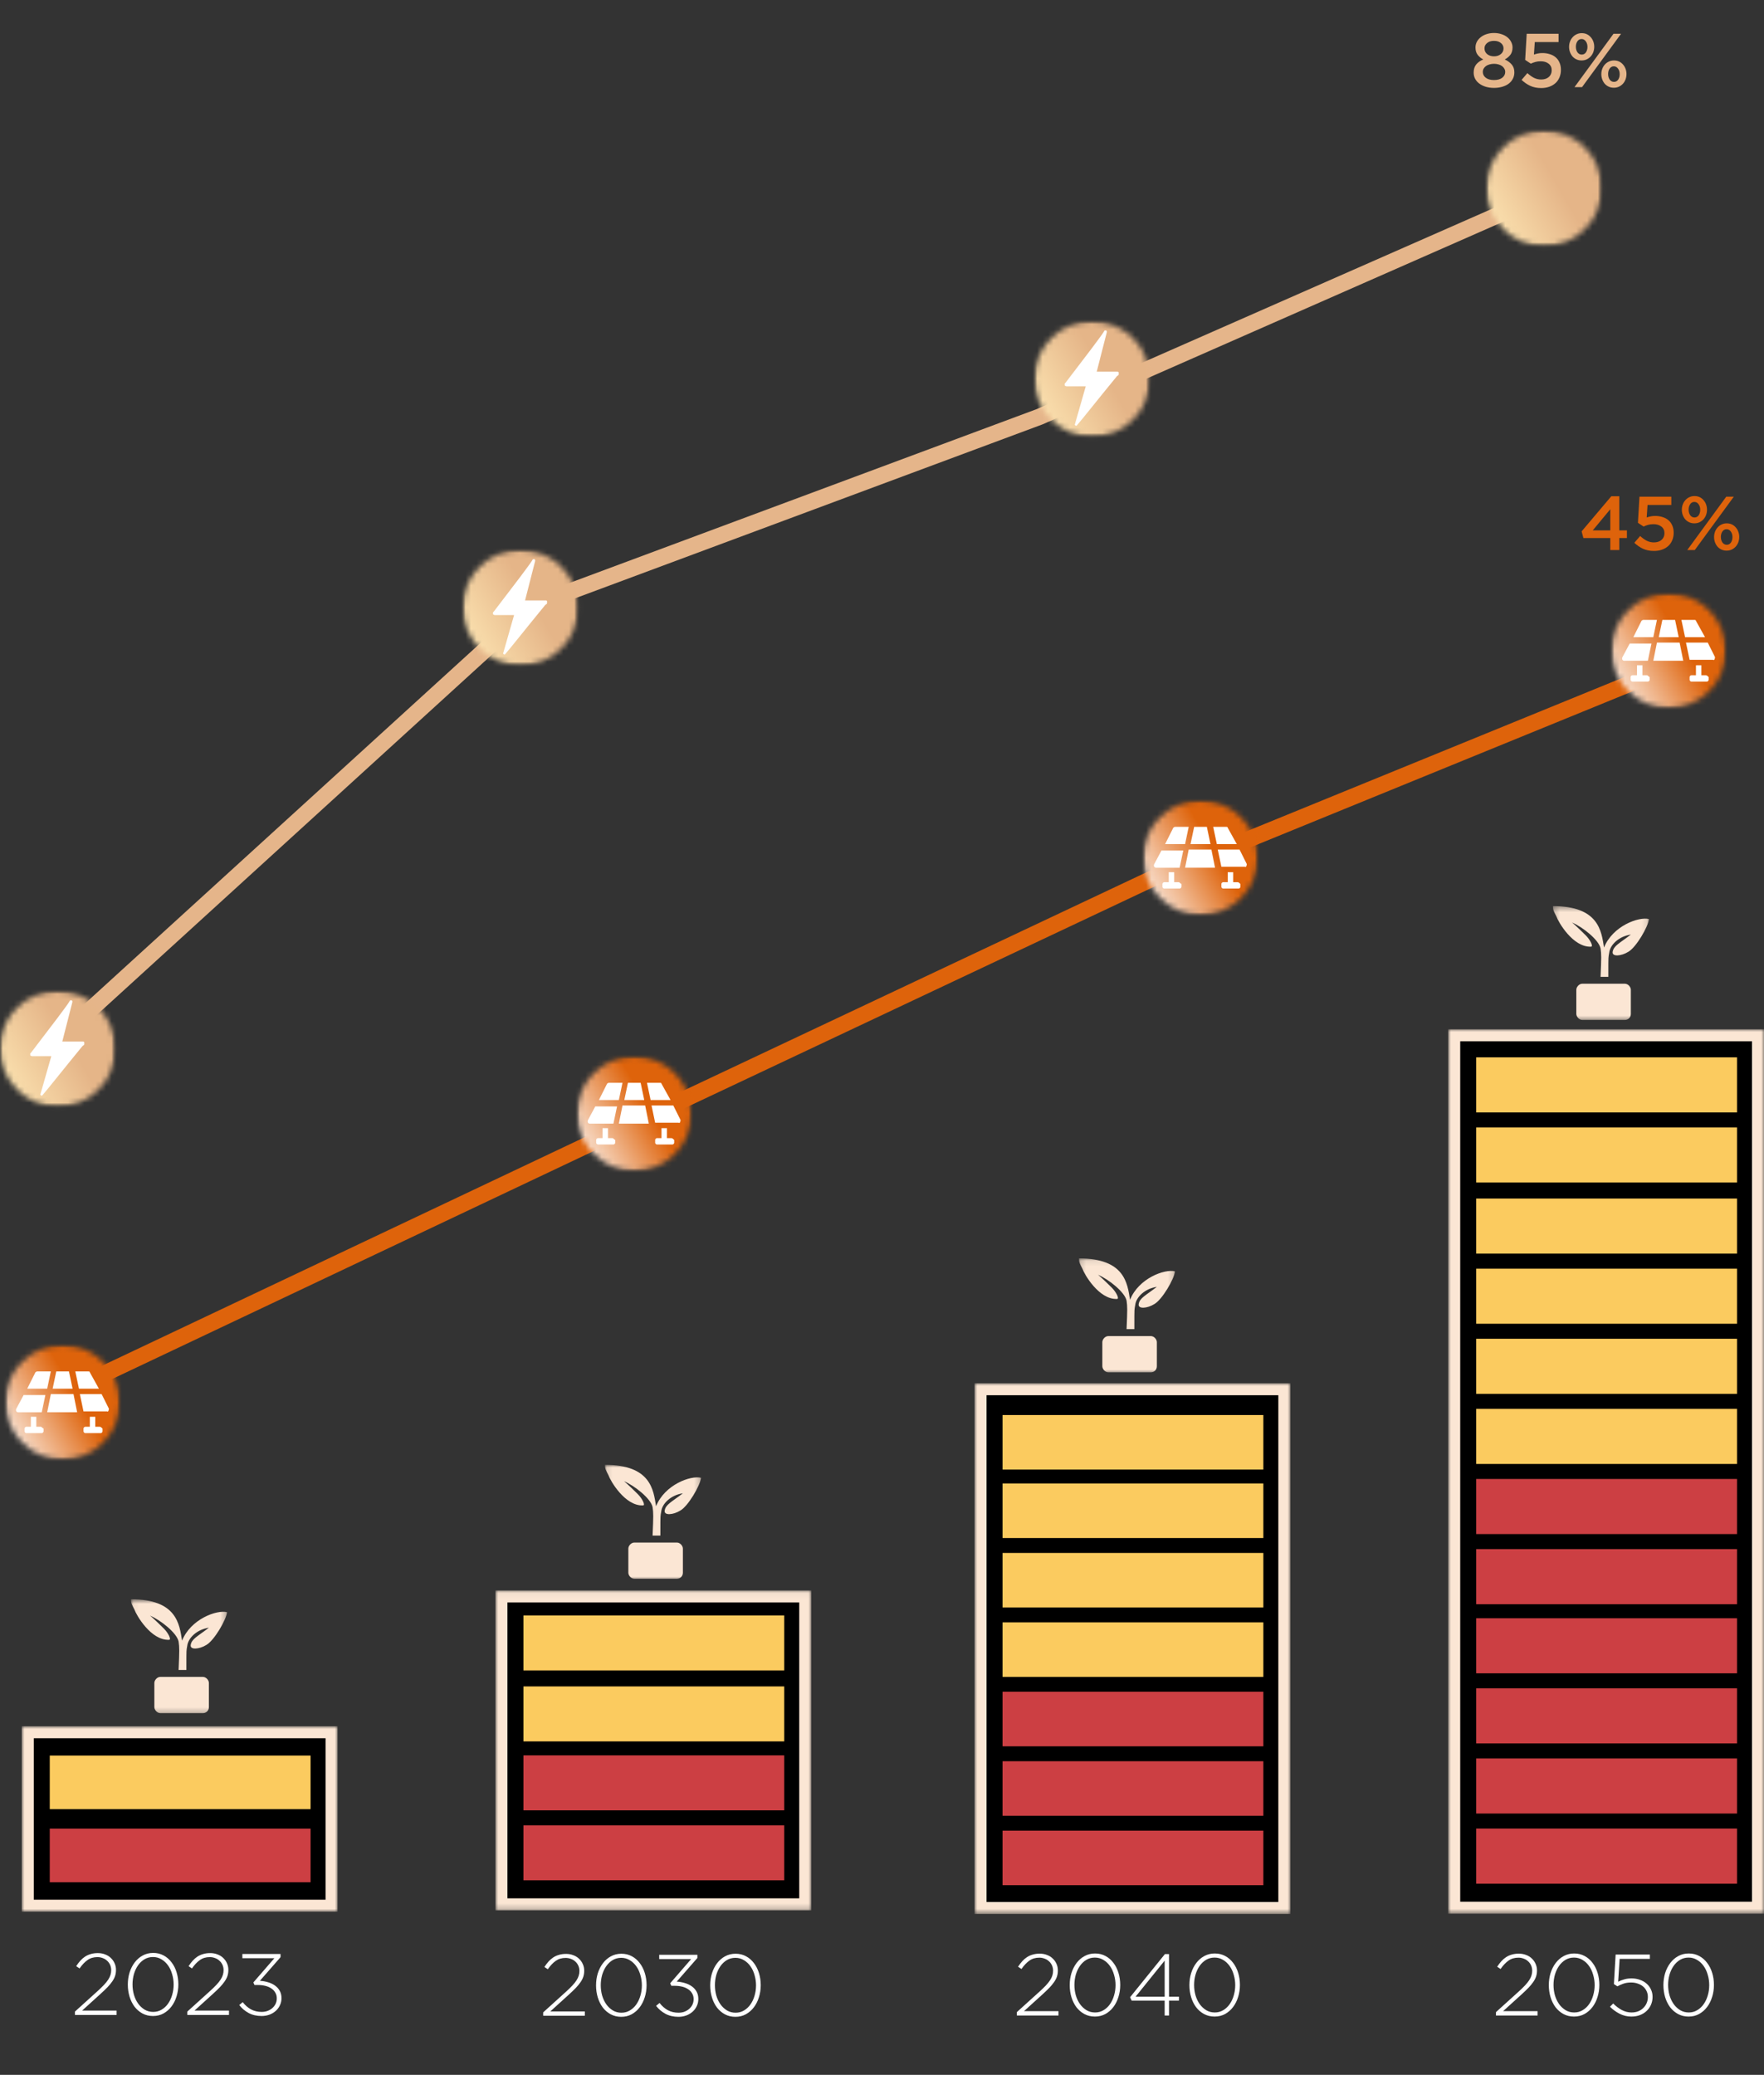 <svg width="324" height="381" viewBox="0 0 324 381" fill="none" xmlns="http://www.w3.org/2000/svg">
<rect x="0" y="0" width="324" height="381" fill="#333333" stroke="none"/>
<mask id="mask0_553_2726" style="mask-type:luminance" maskUnits="userSpaceOnUse" x="24" y="293" width="18" height="22">
<path d="M41.706 293.672H24.059V314.743H41.706V293.672Z" fill="white"/>
</mask>
<g mask="url(#mask0_553_2726)">
<mask id="mask1_553_2726" style="mask-type:luminance" maskUnits="userSpaceOnUse" x="-3" y="273" width="72" height="44">
<path d="M68.733 273.074H-2.968V316.326H68.733V273.074Z" fill="white"/>
</mask>
<g mask="url(#mask1_553_2726)">
<mask id="mask2_553_2726" style="mask-type:luminance" maskUnits="userSpaceOnUse" x="14" y="296" width="39" height="21">
<path d="M52.676 296.832H14.043V316.16H52.676V296.832Z" fill="white"/>
</mask>
<g mask="url(#mask2_553_2726)">
<path d="M29.464 307.922H37.254C37.89 307.922 38.367 308.556 38.367 309.031V313.467C38.367 314.101 37.89 314.576 37.254 314.576H29.464C28.828 314.576 28.351 313.942 28.351 313.467V309.031C28.351 308.556 28.828 307.922 29.464 307.922Z" fill="#FBE6D4"/>
</g>
</g>
<mask id="mask3_553_2726" style="mask-type:luminance" maskUnits="userSpaceOnUse" x="-3" y="273" width="72" height="44">
<path d="M68.733 273.074H-2.968V316.326H68.733V273.074Z" fill="white"/>
</mask>
<g mask="url(#mask3_553_2726)">
<mask id="mask4_553_2726" style="mask-type:luminance" maskUnits="userSpaceOnUse" x="9" y="282" width="48" height="27">
<path d="M56.014 282.578H9.75V308.085H56.014V282.578Z" fill="white"/>
</mask>
<g mask="url(#mask4_553_2726)">
<path d="M34.234 306.022C34.234 302.695 34.234 303.17 34.393 302.219C34.552 300.793 36.142 299.209 38.367 298.892C36.3 300.477 35.188 300.952 35.029 302.061C34.87 303.011 36.618 302.853 37.89 302.061C39.321 301.269 41.547 297.466 41.706 296.041C39.798 295.565 35.029 297.308 33.439 301.269C32.962 298.259 32.485 293.664 24.059 293.664C24.059 294.456 24.218 294.615 24.695 295.565C25.013 296.516 27.715 301.269 31.054 301.11C31.531 301.11 30.895 299.843 30.1 299.051C30.1 299.051 28.192 297.15 27.556 296.674C29.464 297.466 32.485 299.843 32.803 301.427C32.962 302.536 32.962 303.011 32.803 306.655H34.234V306.022Z" fill="#FBE6D4"/>
</g>
</g>
</g>
<mask id="mask5_553_2726" style="mask-type:luminance" maskUnits="userSpaceOnUse" x="4" y="317" width="58" height="34">
<path d="M62 317H4V351H62V317Z" fill="white"/>
</mask>
<g mask="url(#mask5_553_2726)">
<mask id="mask6_553_2726" style="mask-type:luminance" maskUnits="userSpaceOnUse" x="-13" y="304" width="92" height="49">
<path d="M78.519 304.48H-12.519V352.796H78.519V304.48Z" fill="white"/>
</mask>
<g mask="url(#mask6_553_2726)">
<path d="M60.899 318.082H5.101V349.935H60.899V318.082Z" fill="black"/>
</g>
<mask id="mask7_553_2726" style="mask-type:luminance" maskUnits="userSpaceOnUse" x="-13" y="304" width="92" height="49">
<path d="M78.519 304.48H-12.519V352.796H78.519V304.48Z" fill="white"/>
</mask>
<g mask="url(#mask7_553_2726)">
<path d="M60.899 318.082H5.101V349.935H60.899V318.082Z" stroke="#FBE6D4" stroke-width="2.203" stroke-miterlimit="10"/>
</g>
</g>
<path d="M57.045 335.785H9.14V345.627H57.045V335.785Z" fill="#CC3F43"/>
<path d="M57.045 322.367H9.14V332.209H57.045V322.367Z" fill="#FBCB5F"/>
<path d="M17.896 359.376C17.181 359.376 16.573 359.557 16.072 359.92C15.571 360.272 15.085 360.784 14.616 361.456L13.992 361.04C14.237 360.667 14.488 360.336 14.744 360.048C15.011 359.749 15.299 359.499 15.608 359.296C15.928 359.083 16.28 358.923 16.664 358.816C17.048 358.699 17.485 358.64 17.976 358.64C18.456 358.64 18.899 358.72 19.304 358.88C19.709 359.029 20.056 359.243 20.344 359.52C20.643 359.797 20.877 360.128 21.048 360.512C21.219 360.885 21.304 361.291 21.304 361.728C21.304 362.112 21.251 362.475 21.144 362.816C21.037 363.147 20.867 363.483 20.632 363.824C20.408 364.155 20.12 364.507 19.768 364.88C19.416 365.243 18.995 365.648 18.504 366.096L15.08 369.2H21.416V370H13.768V369.376L17.944 365.6C18.403 365.184 18.792 364.805 19.112 364.464C19.432 364.123 19.688 363.803 19.88 363.504C20.072 363.205 20.211 362.917 20.296 362.64C20.381 362.363 20.424 362.075 20.424 361.776C20.424 361.413 20.355 361.083 20.216 360.784C20.077 360.485 19.891 360.235 19.656 360.032C19.432 359.819 19.165 359.659 18.856 359.552C18.547 359.435 18.227 359.376 17.896 359.376ZM32.758 364.384C32.758 365.163 32.645 365.904 32.422 366.608C32.208 367.301 31.899 367.915 31.494 368.448C31.088 368.981 30.598 369.408 30.021 369.728C29.456 370.037 28.816 370.192 28.102 370.192C27.387 370.192 26.741 370.037 26.166 369.728C25.6 369.419 25.115 369.003 24.709 368.48C24.315 367.947 24.011 367.333 23.797 366.64C23.584 365.936 23.477 365.195 23.477 364.416C23.477 363.637 23.584 362.901 23.797 362.208C24.021 361.504 24.336 360.885 24.741 360.352C25.147 359.819 25.632 359.397 26.198 359.088C26.773 358.768 27.419 358.608 28.134 358.608C28.848 358.608 29.488 358.763 30.053 359.072C30.63 359.381 31.115 359.803 31.509 360.336C31.915 360.859 32.224 361.472 32.438 362.176C32.651 362.869 32.758 363.605 32.758 364.384ZM31.893 364.416C31.893 363.765 31.803 363.136 31.622 362.528C31.451 361.909 31.2 361.371 30.869 360.912C30.539 360.443 30.139 360.069 29.669 359.792C29.2 359.504 28.677 359.36 28.102 359.36C27.526 359.36 27.003 359.499 26.534 359.776C26.075 360.053 25.68 360.427 25.349 360.896C25.029 361.355 24.779 361.888 24.598 362.496C24.427 363.104 24.341 363.733 24.341 364.384C24.341 365.045 24.427 365.68 24.598 366.288C24.779 366.896 25.035 367.435 25.366 367.904C25.696 368.363 26.096 368.736 26.566 369.024C27.035 369.301 27.558 369.44 28.134 369.44C28.709 369.44 29.227 369.301 29.686 369.024C30.155 368.747 30.549 368.379 30.869 367.92C31.2 367.451 31.451 366.917 31.622 366.32C31.803 365.712 31.893 365.077 31.893 364.416ZM38.537 359.376C37.822 359.376 37.214 359.557 36.713 359.92C36.211 360.272 35.726 360.784 35.257 361.456L34.633 361.04C34.878 360.667 35.129 360.336 35.385 360.048C35.651 359.749 35.939 359.499 36.249 359.296C36.569 359.083 36.921 358.923 37.305 358.816C37.689 358.699 38.126 358.64 38.617 358.64C39.097 358.64 39.539 358.72 39.945 358.88C40.35 359.029 40.697 359.243 40.985 359.52C41.283 359.797 41.518 360.128 41.689 360.512C41.859 360.885 41.945 361.291 41.945 361.728C41.945 362.112 41.891 362.475 41.785 362.816C41.678 363.147 41.507 363.483 41.273 363.824C41.049 364.155 40.761 364.507 40.409 364.88C40.057 365.243 39.635 365.648 39.145 366.096L35.721 369.2H42.057V370H34.409V369.376L38.585 365.6C39.043 365.184 39.433 364.805 39.753 364.464C40.073 364.123 40.329 363.803 40.521 363.504C40.713 363.205 40.851 362.917 40.937 362.64C41.022 362.363 41.065 362.075 41.065 361.776C41.065 361.413 40.995 361.083 40.857 360.784C40.718 360.485 40.531 360.235 40.297 360.032C40.073 359.819 39.806 359.659 39.497 359.552C39.187 359.435 38.867 359.376 38.537 359.376ZM50.39 359.584H44.518V358.8H51.526V359.392L47.734 363.728C48.267 363.76 48.774 363.851 49.254 364C49.734 364.139 50.156 364.341 50.518 364.608C50.881 364.864 51.169 365.184 51.382 365.568C51.596 365.952 51.702 366.4 51.702 366.912C51.702 367.403 51.601 367.851 51.398 368.256C51.206 368.661 50.94 369.008 50.598 369.296C50.267 369.584 49.878 369.808 49.43 369.968C48.993 370.117 48.534 370.192 48.054 370.192C47.137 370.192 46.337 370.005 45.654 369.632C44.971 369.259 44.401 368.773 43.942 368.176L44.582 367.648C45.03 368.224 45.537 368.667 46.102 368.976C46.678 369.285 47.334 369.44 48.07 369.44C48.444 369.44 48.795 369.381 49.126 369.264C49.468 369.136 49.761 368.965 50.006 368.752C50.262 368.528 50.465 368.267 50.614 367.968C50.764 367.659 50.838 367.317 50.838 366.944C50.838 366.549 50.748 366.203 50.566 365.904C50.395 365.595 50.156 365.339 49.846 365.136C49.537 364.923 49.169 364.763 48.742 364.656C48.316 364.549 47.852 364.496 47.35 364.496H46.742L46.534 364.032L50.39 359.584Z" fill="white"/>
<mask id="mask8_553_2726" style="mask-type:luminance" maskUnits="userSpaceOnUse" x="111" y="269" width="18" height="22">
<path d="M128.764 269H111.117V290.071H128.764V269Z" fill="white"/>
</mask>
<g mask="url(#mask8_553_2726)">
<mask id="mask9_553_2726" style="mask-type:luminance" maskUnits="userSpaceOnUse" x="84" y="248" width="72" height="44">
<path d="M155.792 248.383H84.091V291.634H155.792V248.383Z" fill="white"/>
</mask>
<g mask="url(#mask9_553_2726)">
<mask id="mask10_553_2726" style="mask-type:luminance" maskUnits="userSpaceOnUse" x="101" y="272" width="39" height="20">
<path d="M139.734 272.16H101.102V291.489H139.734V272.16Z" fill="white"/>
</mask>
<g mask="url(#mask10_553_2726)">
<path d="M116.523 283.25H124.313C124.949 283.25 125.426 283.884 125.426 284.359V288.795C125.426 289.429 124.949 289.904 124.313 289.904H116.523C115.887 289.904 115.41 289.27 115.41 288.795V284.359C115.41 283.884 115.887 283.25 116.523 283.25Z" fill="#FBE6D4"/>
</g>
</g>
<mask id="mask11_553_2726" style="mask-type:luminance" maskUnits="userSpaceOnUse" x="84" y="248" width="72" height="44">
<path d="M155.792 248.383H84.091V291.634H155.792V248.383Z" fill="white"/>
</mask>
<g mask="url(#mask11_553_2726)">
<mask id="mask12_553_2726" style="mask-type:luminance" maskUnits="userSpaceOnUse" x="96" y="257" width="48" height="27">
<path d="M143.073 257.898H96.809V283.406H143.073V257.898Z" fill="white"/>
</mask>
<g mask="url(#mask12_553_2726)">
<path d="M121.293 281.342C121.293 278.015 121.293 278.49 121.452 277.54C121.611 276.114 123.2 274.529 125.426 274.213C123.359 275.797 122.246 276.272 122.087 277.381C121.928 278.332 123.677 278.173 124.949 277.381C126.38 276.589 128.606 272.787 128.765 271.361C126.857 270.886 122.087 272.628 120.498 276.589C120.021 273.579 119.544 268.984 111.118 268.984C111.118 269.777 111.277 269.935 111.754 270.886C112.072 271.836 114.774 276.589 118.113 276.431C118.59 276.431 117.954 275.163 117.159 274.371C117.159 274.371 115.251 272.47 114.615 271.995C116.523 272.787 119.544 275.163 119.862 276.747C120.021 277.856 120.021 278.332 119.862 281.976H121.293V281.342Z" fill="#FBE6D4"/>
</g>
</g>
</g>
<mask id="mask13_553_2726" style="mask-type:luminance" maskUnits="userSpaceOnUse" x="91" y="292" width="58" height="59">
<path d="M149 292.047H91V350.781H149V292.047Z" fill="white"/>
</mask>
<g mask="url(#mask13_553_2726)">
<mask id="mask14_553_2726" style="mask-type:luminance" maskUnits="userSpaceOnUse" x="74" y="279" width="92" height="74">
<path d="M165.519 279.199H74.481V352.617H165.519V279.199Z" fill="white"/>
</mask>
<g mask="url(#mask14_553_2726)">
<path d="M147.899 293.152H92.101V349.684H147.899V293.152Z" fill="black"/>
</g>
<mask id="mask15_553_2726" style="mask-type:luminance" maskUnits="userSpaceOnUse" x="74" y="279" width="92" height="74">
<path d="M165.519 279.199H74.481V352.617H165.519V279.199Z" fill="white"/>
</mask>
<g mask="url(#mask15_553_2726)">
<path d="M147.899 293.152H92.101V349.684H147.899V293.152Z" stroke="#FBE6D4" stroke-width="2.203" stroke-miterlimit="10"/>
</g>
</g>
<path d="M144.044 335.18H96.139V345.275H144.044V335.18Z" fill="#CC3F43"/>
<path d="M144.044 322.332H96.139V332.427H144.044V322.332Z" fill="#CC3F43"/>
<path d="M144.044 309.672H96.139V319.767H144.044V309.672Z" fill="#FBCB5F"/>
<path d="M144.044 296.637H96.139V306.732H144.044V296.637Z" fill="#FBCB5F"/>
<path d="M103.896 359.524C103.181 359.524 102.573 359.706 102.072 360.068C101.571 360.42 101.085 360.932 100.616 361.604L99.992 361.188C100.237 360.815 100.488 360.484 100.744 360.196C101.011 359.898 101.299 359.647 101.608 359.444C101.928 359.231 102.28 359.071 102.664 358.964C103.048 358.847 103.485 358.788 103.976 358.788C104.456 358.788 104.899 358.868 105.304 359.028C105.709 359.178 106.056 359.391 106.344 359.668C106.643 359.946 106.877 360.276 107.048 360.66C107.219 361.034 107.304 361.439 107.304 361.876C107.304 362.26 107.251 362.623 107.144 362.964C107.037 363.295 106.867 363.631 106.632 363.972C106.408 364.303 106.12 364.655 105.768 365.028C105.416 365.391 104.995 365.796 104.504 366.244L101.08 369.348H107.416V370.148H99.768V369.524L103.944 365.748C104.403 365.332 104.792 364.954 105.112 364.612C105.432 364.271 105.688 363.951 105.88 363.652C106.072 363.354 106.211 363.066 106.296 362.788C106.381 362.511 106.424 362.223 106.424 361.924C106.424 361.562 106.355 361.231 106.216 360.932C106.077 360.634 105.891 360.383 105.656 360.18C105.432 359.967 105.165 359.807 104.856 359.7C104.547 359.583 104.227 359.524 103.896 359.524ZM118.758 364.532C118.758 365.311 118.646 366.052 118.422 366.756C118.208 367.45 117.899 368.063 117.494 368.596C117.088 369.13 116.598 369.556 116.022 369.876C115.456 370.186 114.816 370.34 114.102 370.34C113.387 370.34 112.742 370.186 112.166 369.876C111.6 369.567 111.115 369.151 110.71 368.628C110.315 368.095 110.011 367.482 109.798 366.788C109.584 366.084 109.478 365.343 109.478 364.564C109.478 363.786 109.584 363.05 109.798 362.356C110.022 361.652 110.336 361.034 110.742 360.5C111.147 359.967 111.632 359.546 112.198 359.236C112.774 358.916 113.419 358.756 114.134 358.756C114.848 358.756 115.488 358.911 116.054 359.22C116.63 359.53 117.115 359.951 117.51 360.484C117.915 361.007 118.224 361.62 118.438 362.324C118.651 363.018 118.758 363.754 118.758 364.532ZM117.894 364.564C117.894 363.914 117.803 363.284 117.622 362.676C117.451 362.058 117.2 361.519 116.87 361.06C116.539 360.591 116.139 360.218 115.67 359.94C115.2 359.652 114.678 359.508 114.102 359.508C113.526 359.508 113.003 359.647 112.534 359.924C112.075 360.202 111.68 360.575 111.35 361.044C111.03 361.503 110.779 362.036 110.598 362.644C110.427 363.252 110.342 363.882 110.342 364.532C110.342 365.194 110.427 365.828 110.598 366.436C110.779 367.044 111.035 367.583 111.366 368.052C111.696 368.511 112.096 368.884 112.566 369.172C113.035 369.45 113.558 369.588 114.134 369.588C114.71 369.588 115.227 369.45 115.686 369.172C116.155 368.895 116.55 368.527 116.87 368.068C117.2 367.599 117.451 367.066 117.622 366.468C117.803 365.86 117.894 365.226 117.894 364.564ZM126.953 359.732H121.081V358.948H128.089V359.54L124.297 363.876C124.83 363.908 125.337 363.999 125.817 364.148C126.297 364.287 126.718 364.49 127.081 364.756C127.443 365.012 127.731 365.332 127.945 365.716C128.158 366.1 128.265 366.548 128.265 367.06C128.265 367.551 128.163 367.999 127.961 368.404C127.769 368.81 127.502 369.156 127.161 369.444C126.83 369.732 126.441 369.956 125.993 370.116C125.555 370.266 125.097 370.34 124.617 370.34C123.699 370.34 122.899 370.154 122.217 369.78C121.534 369.407 120.963 368.922 120.505 368.324L121.145 367.796C121.593 368.372 122.099 368.815 122.665 369.124C123.241 369.434 123.897 369.588 124.633 369.588C125.006 369.588 125.358 369.53 125.689 369.412C126.03 369.284 126.323 369.114 126.569 368.9C126.825 368.676 127.027 368.415 127.177 368.116C127.326 367.807 127.401 367.466 127.401 367.092C127.401 366.698 127.31 366.351 127.129 366.052C126.958 365.743 126.718 365.487 126.409 365.284C126.099 365.071 125.731 364.911 125.305 364.804C124.878 364.698 124.414 364.644 123.913 364.644H123.305L123.097 364.18L126.953 359.732ZM139.726 364.532C139.726 365.311 139.614 366.052 139.39 366.756C139.177 367.45 138.868 368.063 138.462 368.596C138.057 369.13 137.566 369.556 136.99 369.876C136.425 370.186 135.785 370.34 135.07 370.34C134.356 370.34 133.71 370.186 133.134 369.876C132.569 369.567 132.084 369.151 131.678 368.628C131.284 368.095 130.98 367.482 130.766 366.788C130.553 366.084 130.446 365.343 130.446 364.564C130.446 363.786 130.553 363.05 130.766 362.356C130.99 361.652 131.305 361.034 131.71 360.5C132.116 359.967 132.601 359.546 133.166 359.236C133.742 358.916 134.388 358.756 135.102 358.756C135.817 358.756 136.457 358.911 137.022 359.22C137.598 359.53 138.084 359.951 138.478 360.484C138.884 361.007 139.193 361.62 139.406 362.324C139.62 363.018 139.726 363.754 139.726 364.532ZM138.862 364.564C138.862 363.914 138.772 363.284 138.59 362.676C138.42 362.058 138.169 361.519 137.838 361.06C137.508 360.591 137.108 360.218 136.638 359.94C136.169 359.652 135.646 359.508 135.07 359.508C134.494 359.508 133.972 359.647 133.502 359.924C133.044 360.202 132.649 360.575 132.318 361.044C131.998 361.503 131.748 362.036 131.566 362.644C131.396 363.252 131.31 363.882 131.31 364.532C131.31 365.194 131.396 365.828 131.566 366.436C131.748 367.044 132.004 367.583 132.334 368.052C132.665 368.511 133.065 368.884 133.534 369.172C134.004 369.45 134.526 369.588 135.102 369.588C135.678 369.588 136.196 369.45 136.654 369.172C137.124 368.895 137.518 368.527 137.838 368.068C138.169 367.599 138.42 367.066 138.59 366.468C138.772 365.86 138.862 365.226 138.862 364.564Z" fill="white"/>
<mask id="mask16_553_2726" style="mask-type:luminance" maskUnits="userSpaceOnUse" x="179" y="254" width="58" height="98">
<path d="M237 254H179V351.44H237V254Z" fill="white"/>
</mask>
<g mask="url(#mask16_553_2726)">
<mask id="mask17_553_2726" style="mask-type:luminance" maskUnits="userSpaceOnUse" x="162" y="241" width="92" height="113">
<path d="M253.519 241.258H162.481V353.268H253.519V241.258Z" fill="white"/>
</mask>
<g mask="url(#mask17_553_2726)">
<path d="M235.899 255.098H180.101V350.352H235.899V255.098Z" fill="black"/>
</g>
<mask id="mask18_553_2726" style="mask-type:luminance" maskUnits="userSpaceOnUse" x="162" y="241" width="92" height="113">
<path d="M253.519 241.258H162.481V353.268H253.519V241.258Z" fill="white"/>
</mask>
<g mask="url(#mask18_553_2726)">
<path d="M235.899 255.098H180.101V350.352H235.899V255.098Z" stroke="#FBE6D4" stroke-width="2.203" stroke-miterlimit="10"/>
</g>
</g>
<path d="M232.044 336.152H184.139V346.17H232.044V336.152Z" fill="#CC3F43"/>
<path d="M232.044 323.406H184.139V333.423H232.044V323.406Z" fill="#CC3F43"/>
<path d="M232.044 310.652H184.139V320.67H232.044V310.652Z" fill="#CC3F43"/>
<path d="M232.044 297.906H184.139V307.923H232.044V297.906Z" fill="#FBCB5F"/>
<path d="M232.044 285.16H184.139V295.177H232.044V285.16Z" fill="#FBCB5F"/>
<path d="M232.044 272.406H184.139V282.423H232.044V272.406Z" fill="#FBCB5F"/>
<path d="M232.044 259.836H184.139V269.853H232.044V259.836Z" fill="#FBCB5F"/>
<mask id="mask19_553_2726" style="mask-type:luminance" maskUnits="userSpaceOnUse" x="198" y="231" width="18" height="22">
<path d="M215.823 231.09H198.176V252.161H215.823V231.09Z" fill="white"/>
</mask>
<g mask="url(#mask19_553_2726)">
<mask id="mask20_553_2726" style="mask-type:luminance" maskUnits="userSpaceOnUse" x="171" y="210" width="72" height="44">
<path d="M242.851 210.48H171.149V253.732H242.851V210.48Z" fill="white"/>
</mask>
<g mask="url(#mask20_553_2726)">
<mask id="mask21_553_2726" style="mask-type:luminance" maskUnits="userSpaceOnUse" x="188" y="234" width="39" height="20">
<path d="M226.793 234.25H188.161V253.578H226.793V234.25Z" fill="white"/>
</mask>
<g mask="url(#mask21_553_2726)">
<path d="M203.582 245.34H211.372C212.008 245.34 212.485 245.974 212.485 246.449V250.885C212.485 251.519 212.008 251.994 211.372 251.994H203.582C202.946 251.994 202.469 251.36 202.469 250.885V246.449C202.469 245.974 202.946 245.34 203.582 245.34Z" fill="#FBE6D4"/>
</g>
</g>
<mask id="mask22_553_2726" style="mask-type:luminance" maskUnits="userSpaceOnUse" x="171" y="210" width="72" height="44">
<path d="M242.851 210.48H171.149V253.732H242.851V210.48Z" fill="white"/>
</mask>
<g mask="url(#mask22_553_2726)">
<mask id="mask23_553_2726" style="mask-type:luminance" maskUnits="userSpaceOnUse" x="183" y="219" width="48" height="27">
<path d="M230.132 219.988H183.868V245.496H230.132V219.988Z" fill="white"/>
</mask>
<g mask="url(#mask23_553_2726)">
<path d="M208.351 243.432C208.351 240.105 208.351 240.58 208.51 239.629C208.669 238.204 210.259 236.619 212.485 236.302C210.418 237.887 209.305 238.362 209.146 239.471C208.987 240.422 210.736 240.263 212.008 239.471C213.439 238.679 215.665 234.877 215.824 233.451C213.916 232.975 209.146 234.718 207.556 238.679C207.08 235.669 206.603 231.074 198.177 231.074C198.177 231.866 198.335 232.025 198.812 232.975C199.13 233.926 201.833 238.679 205.172 238.52C205.649 238.52 205.013 237.253 204.218 236.461C204.218 236.461 202.31 234.56 201.674 234.084C203.582 234.877 206.603 237.253 206.921 238.837C207.08 239.946 207.08 240.422 206.921 244.065H208.351V243.432Z" fill="#FBE6D4"/>
</g>
</g>
</g>
<path d="M190.896 359.478C190.181 359.478 189.573 359.659 189.072 360.022C188.571 360.374 188.085 360.886 187.616 361.558L186.992 361.142C187.237 360.768 187.488 360.438 187.744 360.15C188.011 359.851 188.299 359.6 188.608 359.398C188.928 359.184 189.28 359.024 189.664 358.918C190.048 358.8 190.485 358.742 190.976 358.742C191.456 358.742 191.899 358.822 192.304 358.982C192.709 359.131 193.056 359.344 193.344 359.622C193.643 359.899 193.877 360.23 194.048 360.614C194.219 360.987 194.304 361.392 194.304 361.83C194.304 362.214 194.251 362.576 194.144 362.918C194.037 363.248 193.867 363.584 193.632 363.926C193.408 364.256 193.12 364.608 192.768 364.982C192.416 365.344 191.995 365.75 191.504 366.198L188.08 369.302H194.416V370.102H186.768V369.478L190.944 365.702C191.403 365.286 191.792 364.907 192.112 364.566C192.432 364.224 192.688 363.904 192.88 363.606C193.072 363.307 193.211 363.019 193.296 362.742C193.381 362.464 193.424 362.176 193.424 361.878C193.424 361.515 193.355 361.184 193.216 360.886C193.077 360.587 192.891 360.336 192.656 360.134C192.432 359.92 192.165 359.76 191.856 359.654C191.547 359.536 191.227 359.478 190.896 359.478ZM205.758 364.486C205.758 365.264 205.646 366.006 205.422 366.71C205.208 367.403 204.899 368.016 204.494 368.55C204.088 369.083 203.598 369.51 203.022 369.83C202.456 370.139 201.816 370.294 201.102 370.294C200.387 370.294 199.742 370.139 199.166 369.83C198.6 369.52 198.115 369.104 197.71 368.582C197.315 368.048 197.011 367.435 196.798 366.742C196.584 366.038 196.478 365.296 196.478 364.518C196.478 363.739 196.584 363.003 196.798 362.31C197.022 361.606 197.336 360.987 197.742 360.454C198.147 359.92 198.632 359.499 199.198 359.19C199.774 358.87 200.419 358.71 201.134 358.71C201.848 358.71 202.488 358.864 203.054 359.174C203.63 359.483 204.115 359.904 204.51 360.438C204.915 360.96 205.224 361.574 205.438 362.278C205.651 362.971 205.758 363.707 205.758 364.486ZM204.894 364.518C204.894 363.867 204.803 363.238 204.622 362.63C204.451 362.011 204.2 361.472 203.87 361.014C203.539 360.544 203.139 360.171 202.67 359.894C202.2 359.606 201.678 359.462 201.102 359.462C200.526 359.462 200.003 359.6 199.534 359.878C199.075 360.155 198.68 360.528 198.35 360.998C198.03 361.456 197.779 361.99 197.598 362.598C197.427 363.206 197.342 363.835 197.342 364.486C197.342 365.147 197.427 365.782 197.598 366.39C197.779 366.998 198.035 367.536 198.366 368.006C198.696 368.464 199.096 368.838 199.566 369.126C200.035 369.403 200.558 369.542 201.134 369.542C201.71 369.542 202.227 369.403 202.686 369.126C203.155 368.848 203.55 368.48 203.87 368.022C204.2 367.552 204.451 367.019 204.622 366.422C204.803 365.814 204.894 365.179 204.894 364.518ZM213.965 358.822H214.717V366.646H216.541V367.366H214.717V370.102H213.917V367.366H207.853L207.565 366.742L213.965 358.822ZM213.917 366.646V360.022L208.573 366.646H213.917ZM227.742 364.486C227.742 365.264 227.63 366.006 227.406 366.71C227.193 367.403 226.883 368.016 226.478 368.55C226.073 369.083 225.582 369.51 225.006 369.83C224.441 370.139 223.801 370.294 223.086 370.294C222.371 370.294 221.726 370.139 221.15 369.83C220.585 369.52 220.099 369.104 219.694 368.582C219.299 368.048 218.995 367.435 218.782 366.742C218.569 366.038 218.462 365.296 218.462 364.518C218.462 363.739 218.569 363.003 218.782 362.31C219.006 361.606 219.321 360.987 219.726 360.454C220.131 359.92 220.617 359.499 221.182 359.19C221.758 358.87 222.403 358.71 223.118 358.71C223.833 358.71 224.473 358.864 225.038 359.174C225.614 359.483 226.099 359.904 226.494 360.438C226.899 360.96 227.209 361.574 227.422 362.278C227.635 362.971 227.742 363.707 227.742 364.486ZM226.878 364.518C226.878 363.867 226.787 363.238 226.606 362.63C226.435 362.011 226.185 361.472 225.854 361.014C225.523 360.544 225.123 360.171 224.654 359.894C224.185 359.606 223.662 359.462 223.086 359.462C222.51 359.462 221.987 359.6 221.518 359.878C221.059 360.155 220.665 360.528 220.334 360.998C220.014 361.456 219.763 361.99 219.582 362.598C219.411 363.206 219.326 363.835 219.326 364.486C219.326 365.147 219.411 365.782 219.582 366.39C219.763 366.998 220.019 367.536 220.35 368.006C220.681 368.464 221.081 368.838 221.55 369.126C222.019 369.403 222.542 369.542 223.118 369.542C223.694 369.542 224.211 369.403 224.67 369.126C225.139 368.848 225.534 368.48 225.854 368.022C226.185 367.552 226.435 367.019 226.606 366.422C226.787 365.814 226.878 365.179 226.878 364.518Z" fill="white"/>
<mask id="mask24_553_2726" style="mask-type:luminance" maskUnits="userSpaceOnUse" x="266" y="189" width="58" height="163">
<path d="M324 189H266V351.4H324V189Z" fill="white"/>
</mask>
<g mask="url(#mask24_553_2726)">
<mask id="mask25_553_2726" style="mask-type:luminance" maskUnits="userSpaceOnUse" x="249" y="176" width="92" height="178">
<path d="M340.519 176.129H249.481V353.242H340.519V176.129Z" fill="white"/>
</mask>
<g mask="url(#mask25_553_2726)">
<path d="M322.899 190.11H267.101V350.303H322.899V190.11Z" fill="black"/>
</g>
<mask id="mask26_553_2726" style="mask-type:luminance" maskUnits="userSpaceOnUse" x="249" y="176" width="92" height="178">
<path d="M340.519 176.129H249.481V353.242H340.519V176.129Z" fill="white"/>
</mask>
<g mask="url(#mask26_553_2726)">
<path d="M322.899 190.11H267.101V350.303H322.899V190.11Z" stroke="#FBE6D4" stroke-width="2.203" stroke-miterlimit="10"/>
</g>
</g>
<path d="M319.044 335.773H271.139V345.889H319.044V335.773Z" fill="#CC3F43"/>
<path d="M319.044 322.895H271.139V333.01H319.044V322.895Z" fill="#CC3F43"/>
<path d="M319.044 310.023H271.139V320.139H319.044V310.023Z" fill="#CC3F43"/>
<path d="M319.044 297.148H271.139V307.264H319.044V297.148Z" fill="#CC3F43"/>
<path d="M319.044 284.457H271.139V294.573H319.044V284.457Z" fill="#CC3F43"/>
<path d="M319.044 245.832H271.139V255.948H319.044V245.832Z" fill="#FBCB5F"/>
<path d="M319.044 271.578H271.139V281.694H319.044V271.578Z" fill="#CC3F43"/>
<path d="M319.044 232.961H271.139V243.076H319.044V232.961Z" fill="#FBCB5F"/>
<path d="M319.044 207.027H271.139V217.143H319.044V207.027Z" fill="#FBCB5F"/>
<path d="M319.044 258.707H271.139V268.823H319.044V258.707Z" fill="#FBCB5F"/>
<path d="M319.044 220.082H271.139V230.198H319.044V220.082Z" fill="#FBCB5F"/>
<path d="M319.044 194.156H271.139V204.272H319.044V194.156Z" fill="#FBCB5F"/>
<mask id="mask27_553_2726" style="mask-type:luminance" maskUnits="userSpaceOnUse" x="285" y="166" width="18" height="22">
<path d="M302.882 166.391H285.235V187.462H302.882V166.391Z" fill="white"/>
</mask>
<g mask="url(#mask27_553_2726)">
<mask id="mask28_553_2726" style="mask-type:luminance" maskUnits="userSpaceOnUse" x="258" y="145" width="72" height="45">
<path d="M329.909 145.777H258.208V189.029H329.909V145.777Z" fill="white"/>
</mask>
<g mask="url(#mask28_553_2726)">
<mask id="mask29_553_2726" style="mask-type:luminance" maskUnits="userSpaceOnUse" x="275" y="169" width="39" height="20">
<path d="M313.852 169.543H275.219V188.871H313.852V169.543Z" fill="white"/>
</mask>
<g mask="url(#mask29_553_2726)">
<path d="M290.641 180.637H298.431C299.067 180.637 299.544 181.27 299.544 181.746V186.182C299.544 186.815 299.067 187.291 298.431 187.291H290.641C290.005 187.291 289.528 186.657 289.528 186.182V181.746C289.528 181.27 290.005 180.637 290.641 180.637Z" fill="#FBE6D4"/>
</g>
</g>
<mask id="mask30_553_2726" style="mask-type:luminance" maskUnits="userSpaceOnUse" x="258" y="145" width="72" height="45">
<path d="M329.909 145.777H258.208V189.029H329.909V145.777Z" fill="white"/>
</mask>
<g mask="url(#mask30_553_2726)">
<mask id="mask31_553_2726" style="mask-type:luminance" maskUnits="userSpaceOnUse" x="270" y="155" width="48" height="26">
<path d="M317.19 155.301H270.927V180.808H317.19V155.301Z" fill="white"/>
</mask>
<g mask="url(#mask31_553_2726)">
<path d="M295.41 178.744C295.41 175.417 295.41 175.892 295.569 174.942C295.728 173.516 297.318 171.932 299.543 171.615C297.477 173.199 296.364 173.674 296.205 174.783C296.046 175.734 297.794 175.576 299.066 174.783C300.497 173.991 302.723 170.189 302.882 168.763C300.974 168.288 296.205 170.031 294.615 173.991C294.138 170.981 293.661 166.387 285.235 166.387C285.235 167.179 285.394 167.337 285.871 168.288C286.189 169.238 288.891 173.991 292.23 173.833C292.707 173.833 292.071 172.565 291.276 171.773C291.276 171.773 289.368 169.872 288.732 169.397C290.64 170.189 293.661 172.565 293.979 174.15C294.138 175.259 294.138 175.734 293.979 179.378H295.41V178.744Z" fill="#FBE6D4"/>
</g>
</g>
</g>
<path d="M278.896 359.478C278.181 359.478 277.573 359.659 277.072 360.022C276.571 360.374 276.085 360.886 275.616 361.558L274.992 361.142C275.237 360.768 275.488 360.438 275.744 360.15C276.011 359.851 276.299 359.6 276.608 359.398C276.928 359.184 277.28 359.024 277.664 358.918C278.048 358.8 278.485 358.742 278.976 358.742C279.456 358.742 279.899 358.822 280.304 358.982C280.709 359.131 281.056 359.344 281.344 359.622C281.643 359.899 281.877 360.23 282.048 360.614C282.219 360.987 282.304 361.392 282.304 361.83C282.304 362.214 282.251 362.576 282.144 362.918C282.037 363.248 281.867 363.584 281.632 363.926C281.408 364.256 281.12 364.608 280.768 364.982C280.416 365.344 279.995 365.75 279.504 366.198L276.08 369.302H282.416V370.102H274.768V369.478L278.944 365.702C279.403 365.286 279.792 364.907 280.112 364.566C280.432 364.224 280.688 363.904 280.88 363.606C281.072 363.307 281.211 363.019 281.296 362.742C281.381 362.464 281.424 362.176 281.424 361.878C281.424 361.515 281.355 361.184 281.216 360.886C281.077 360.587 280.891 360.336 280.656 360.134C280.432 359.92 280.165 359.76 279.856 359.654C279.547 359.536 279.227 359.478 278.896 359.478ZM293.758 364.486C293.758 365.264 293.646 366.006 293.422 366.71C293.208 367.403 292.899 368.016 292.494 368.55C292.088 369.083 291.598 369.51 291.022 369.83C290.456 370.139 289.816 370.294 289.102 370.294C288.387 370.294 287.742 370.139 287.166 369.83C286.6 369.52 286.115 369.104 285.71 368.582C285.315 368.048 285.011 367.435 284.798 366.742C284.584 366.038 284.478 365.296 284.478 364.518C284.478 363.739 284.584 363.003 284.798 362.31C285.022 361.606 285.336 360.987 285.742 360.454C286.147 359.92 286.632 359.499 287.198 359.19C287.774 358.87 288.419 358.71 289.134 358.71C289.848 358.71 290.488 358.864 291.054 359.174C291.63 359.483 292.115 359.904 292.51 360.438C292.915 360.96 293.224 361.574 293.438 362.278C293.651 362.971 293.758 363.707 293.758 364.486ZM292.894 364.518C292.894 363.867 292.803 363.238 292.622 362.63C292.451 362.011 292.2 361.472 291.87 361.014C291.539 360.544 291.139 360.171 290.67 359.894C290.2 359.606 289.678 359.462 289.102 359.462C288.526 359.462 288.003 359.6 287.534 359.878C287.075 360.155 286.68 360.528 286.35 360.998C286.03 361.456 285.779 361.99 285.598 362.598C285.427 363.206 285.342 363.835 285.342 364.486C285.342 365.147 285.427 365.782 285.598 366.39C285.779 366.998 286.035 367.536 286.366 368.006C286.696 368.464 287.096 368.838 287.566 369.126C288.035 369.403 288.558 369.542 289.134 369.542C289.71 369.542 290.227 369.403 290.686 369.126C291.155 368.848 291.55 368.48 291.87 368.022C292.2 367.552 292.451 367.019 292.622 366.422C292.803 365.814 292.894 365.179 292.894 364.518ZM296.429 364.326L296.749 358.902H303.037V359.702H297.485L297.213 363.894C297.576 363.712 297.949 363.568 298.333 363.462C298.717 363.344 299.17 363.286 299.693 363.286C300.237 363.286 300.738 363.371 301.197 363.542C301.666 363.702 302.072 363.931 302.413 364.23C302.765 364.528 303.037 364.886 303.229 365.302C303.432 365.718 303.533 366.176 303.533 366.678C303.533 367.211 303.432 367.702 303.229 368.15C303.037 368.587 302.765 368.966 302.413 369.286C302.072 369.606 301.661 369.856 301.181 370.038C300.712 370.208 300.194 370.294 299.629 370.294C298.861 370.294 298.136 370.118 297.453 369.766C296.781 369.414 296.2 368.987 295.709 368.486L296.301 367.894C296.813 368.406 297.352 368.811 297.917 369.11C298.482 369.398 299.064 369.542 299.661 369.542C300.109 369.542 300.514 369.472 300.877 369.334C301.25 369.184 301.565 368.982 301.821 368.726C302.088 368.47 302.296 368.171 302.445 367.83C302.594 367.478 302.669 367.104 302.669 366.71C302.669 366.315 302.594 365.958 302.445 365.638C302.296 365.307 302.082 365.024 301.805 364.79C301.538 364.555 301.213 364.374 300.829 364.246C300.456 364.107 300.045 364.038 299.597 364.038C299.074 364.038 298.61 364.107 298.205 364.246C297.8 364.384 297.421 364.55 297.069 364.742L296.429 364.326ZM314.804 364.486C314.804 365.264 314.692 366.006 314.468 366.71C314.255 367.403 313.946 368.016 313.54 368.55C313.135 369.083 312.644 369.51 312.068 369.83C311.503 370.139 310.863 370.294 310.148 370.294C309.434 370.294 308.788 370.139 308.212 369.83C307.647 369.52 307.162 369.104 306.756 368.582C306.362 368.048 306.058 367.435 305.844 366.742C305.631 366.038 305.524 365.296 305.524 364.518C305.524 363.739 305.631 363.003 305.844 362.31C306.068 361.606 306.383 360.987 306.788 360.454C307.194 359.92 307.679 359.499 308.244 359.19C308.82 358.87 309.466 358.71 310.18 358.71C310.895 358.71 311.535 358.864 312.1 359.174C312.676 359.483 313.162 359.904 313.556 360.438C313.962 360.96 314.271 361.574 314.484 362.278C314.698 362.971 314.804 363.707 314.804 364.486ZM313.94 364.518C313.94 363.867 313.85 363.238 313.668 362.63C313.498 362.011 313.247 361.472 312.916 361.014C312.586 360.544 312.186 360.171 311.716 359.894C311.247 359.606 310.724 359.462 310.148 359.462C309.572 359.462 309.05 359.6 308.58 359.878C308.122 360.155 307.727 360.528 307.396 360.998C307.076 361.456 306.826 361.99 306.644 362.598C306.474 363.206 306.388 363.835 306.388 364.486C306.388 365.147 306.474 365.782 306.644 366.39C306.826 366.998 307.082 367.536 307.412 368.006C307.743 368.464 308.143 368.838 308.612 369.126C309.082 369.403 309.604 369.542 310.18 369.542C310.756 369.542 311.274 369.403 311.732 369.126C312.202 368.848 312.596 368.48 312.916 368.022C313.247 367.552 313.498 367.019 313.668 366.422C313.85 365.814 313.94 365.179 313.94 364.518Z" fill="white"/>
<path d="M278.148 13.284C278.148 13.723 278.055 14.119 277.868 14.474C277.681 14.829 277.42 15.132 277.084 15.384C276.748 15.627 276.351 15.813 275.894 15.944C275.437 16.075 274.942 16.14 274.41 16.14C273.878 16.14 273.383 16.075 272.926 15.944C272.469 15.804 272.072 15.613 271.736 15.37C271.4 15.127 271.139 14.833 270.952 14.488C270.765 14.133 270.672 13.746 270.672 13.326C270.672 12.719 270.826 12.225 271.134 11.842C271.442 11.459 271.876 11.151 272.436 10.918C272.025 10.703 271.685 10.423 271.414 10.078C271.143 9.723 271.008 9.271 271.008 8.72C271.008 8.347 271.092 7.997 271.26 7.67C271.437 7.343 271.675 7.063 271.974 6.83C272.273 6.587 272.627 6.401 273.038 6.27C273.458 6.13 273.915 6.06 274.41 6.06C274.895 6.06 275.348 6.13 275.768 6.27C276.188 6.401 276.547 6.587 276.846 6.83C277.145 7.063 277.378 7.343 277.546 7.67C277.723 7.997 277.812 8.347 277.812 8.72C277.812 9.271 277.677 9.723 277.406 10.078C277.135 10.423 276.795 10.703 276.384 10.918C276.916 11.161 277.341 11.469 277.658 11.842C277.985 12.215 278.148 12.696 278.148 13.284ZM276.16 8.888C276.16 8.496 276.001 8.169 275.684 7.908C275.367 7.637 274.942 7.502 274.41 7.502C273.878 7.502 273.453 7.637 273.136 7.908C272.819 8.169 272.66 8.491 272.66 8.874C272.66 9.313 272.823 9.667 273.15 9.938C273.486 10.209 273.906 10.344 274.41 10.344C274.914 10.344 275.329 10.209 275.656 9.938C275.992 9.667 276.16 9.317 276.16 8.888ZM276.468 13.214C276.468 12.99 276.412 12.785 276.3 12.598C276.197 12.411 276.053 12.253 275.866 12.122C275.689 11.991 275.474 11.893 275.222 11.828C274.97 11.753 274.699 11.716 274.41 11.716C274.121 11.716 273.85 11.753 273.598 11.828C273.346 11.893 273.127 11.991 272.94 12.122C272.763 12.253 272.618 12.411 272.506 12.598C272.403 12.785 272.352 12.99 272.352 13.214C272.352 13.634 272.534 13.989 272.898 14.278C273.262 14.558 273.766 14.698 274.41 14.698C275.054 14.698 275.558 14.558 275.922 14.278C276.286 13.989 276.468 13.634 276.468 13.214ZM280.134 11.002L280.414 6.2H286.266V7.726H281.898L281.744 10.022C281.978 9.938 282.211 9.873 282.444 9.826C282.687 9.77 282.972 9.742 283.298 9.742C283.774 9.742 284.218 9.807 284.628 9.938C285.048 10.059 285.412 10.251 285.72 10.512C286.028 10.764 286.266 11.086 286.434 11.478C286.612 11.861 286.7 12.313 286.7 12.836C286.7 13.34 286.612 13.797 286.434 14.208C286.266 14.619 286.024 14.969 285.706 15.258C285.389 15.547 285.006 15.771 284.558 15.93C284.11 16.089 283.616 16.168 283.074 16.168C282.318 16.168 281.646 16.033 281.058 15.762C280.47 15.482 279.943 15.118 279.476 14.67L280.54 13.424C280.932 13.788 281.334 14.077 281.744 14.292C282.164 14.497 282.603 14.6 283.06 14.6C283.648 14.6 284.12 14.446 284.474 14.138C284.829 13.83 285.006 13.415 285.006 12.892C285.006 12.388 284.82 11.991 284.446 11.702C284.082 11.403 283.592 11.254 282.976 11.254C282.622 11.254 282.295 11.296 281.996 11.38C281.698 11.464 281.422 11.567 281.17 11.688L280.134 11.002ZM292.819 8.58C292.819 8.925 292.763 9.252 292.651 9.56C292.539 9.859 292.381 10.125 292.175 10.358C291.97 10.582 291.723 10.764 291.433 10.904C291.153 11.035 290.841 11.1 290.495 11.1C290.15 11.1 289.837 11.035 289.557 10.904C289.277 10.773 289.035 10.596 288.829 10.372C288.633 10.139 288.479 9.873 288.367 9.574C288.255 9.266 288.199 8.944 288.199 8.608C288.199 8.263 288.255 7.941 288.367 7.642C288.479 7.334 288.638 7.068 288.843 6.844C289.049 6.611 289.291 6.429 289.571 6.298C289.861 6.158 290.178 6.088 290.523 6.088C290.869 6.088 291.181 6.153 291.461 6.284C291.741 6.415 291.979 6.597 292.175 6.83C292.381 7.054 292.539 7.32 292.651 7.628C292.763 7.927 292.819 8.244 292.819 8.58ZM297.747 6.2L290.579 16H289.193L296.361 6.2H297.747ZM298.741 13.592C298.741 13.937 298.685 14.264 298.573 14.572C298.461 14.871 298.303 15.137 298.097 15.37C297.892 15.594 297.645 15.776 297.355 15.916C297.075 16.047 296.763 16.112 296.417 16.112C296.072 16.112 295.759 16.047 295.479 15.916C295.199 15.785 294.957 15.608 294.751 15.384C294.555 15.151 294.401 14.885 294.289 14.586C294.177 14.278 294.121 13.956 294.121 13.62C294.121 13.275 294.177 12.953 294.289 12.654C294.401 12.346 294.56 12.08 294.765 11.856C294.971 11.623 295.213 11.441 295.493 11.31C295.783 11.17 296.1 11.1 296.445 11.1C296.791 11.1 297.103 11.165 297.383 11.296C297.663 11.427 297.901 11.609 298.097 11.842C298.303 12.066 298.461 12.332 298.573 12.64C298.685 12.939 298.741 13.256 298.741 13.592ZM291.573 8.608C291.573 8.197 291.471 7.857 291.265 7.586C291.069 7.306 290.813 7.166 290.495 7.166C290.169 7.166 289.912 7.306 289.725 7.586C289.539 7.857 289.445 8.188 289.445 8.58C289.445 8.991 289.543 9.336 289.739 9.616C289.945 9.887 290.206 10.022 290.523 10.022C290.85 10.022 291.107 9.887 291.293 9.616C291.48 9.336 291.573 9 291.573 8.608ZM297.495 13.62C297.495 13.209 297.393 12.869 297.187 12.598C296.991 12.318 296.735 12.178 296.417 12.178C296.091 12.178 295.834 12.318 295.647 12.598C295.461 12.869 295.367 13.2 295.367 13.592C295.367 14.003 295.465 14.348 295.661 14.628C295.867 14.899 296.128 15.034 296.445 15.034C296.772 15.034 297.029 14.899 297.215 14.628C297.402 14.348 297.495 14.012 297.495 13.62Z" fill="#E5B58A"/>
<mask id="mask32_553_2726" style="mask-type:luminance" maskUnits="userSpaceOnUse" x="3" y="33" width="283" height="165">
<path d="M285.565 33.781H3.435V197.764H285.565V33.781Z" fill="white"/>
</mask>
<g mask="url(#mask32_553_2726)">
<mask id="mask33_553_2726" style="mask-type:luminance" maskUnits="userSpaceOnUse" x="-13" y="20" width="315" height="180">
<path d="M302 20.996H-13V199.587H302V20.996Z" fill="white"/>
</mask>
<g mask="url(#mask33_553_2726)">
<path d="M5.443 195.576L98.209 111.028L190.974 76.515L283.556 35.793" stroke="#E5B58A" stroke-width="3" stroke-miterlimit="10" stroke-linecap="round" stroke-linejoin="round"/>
<mask id="mask34_553_2726" style="mask-type:luminance" maskUnits="userSpaceOnUse" x="190" y="59" width="22" height="22">
<path d="M211.197 59H190V80.197H211.197V59Z" fill="white"/>
</mask>
<g mask="url(#mask34_553_2726)">
<mask id="mask35_553_2726" style="mask-type:luminance" maskUnits="userSpaceOnUse" x="174" y="47" width="53" height="35">
<path d="M226.337 47.219H174.86V81.874H226.337V47.219Z" fill="white"/>
</mask>
<g mask="url(#mask35_553_2726)">
<mask id="mask36_553_2726" style="mask-type:luminance" maskUnits="userSpaceOnUse" x="190" y="58" width="22" height="23">
<path d="M200.599 80.189C206.487 80.189 211.197 75.478 211.197 69.591C211.197 63.703 206.487 58.992 200.599 58.992C194.711 58.992 190 63.703 190 69.591C190 75.31 194.711 80.189 200.599 80.189Z" fill="white"/>
</mask>
<g mask="url(#mask36_553_2726)">
<path d="M180.748 64.209L205.814 49.91L220.281 74.808L195.215 89.275L180.748 64.209Z" fill="url(#paint0_linear_553_2726)"/>
</g>
</g>
</g>
<mask id="mask37_553_2726" style="mask-type:luminance" maskUnits="userSpaceOnUse" x="190" y="59" width="22" height="22">
<path d="M211.197 59H190V80.197H211.197V59Z" fill="white"/>
</mask>
<g mask="url(#mask37_553_2726)">
<path d="M202.785 60.848C202.785 60.68 202.954 60.68 203.122 60.68C203.29 60.68 203.29 60.848 203.29 61.016L201.44 68.25H205.14C205.309 68.25 205.477 68.25 205.477 68.418C205.477 68.586 205.477 68.755 205.477 68.755C205.477 68.923 205.309 68.923 205.14 69.091C201.271 73.801 198.916 76.829 197.739 78.175H197.57L197.402 78.007L199.421 70.942H196.056H195.888C195.72 70.942 195.552 70.773 195.552 70.773C195.552 70.605 195.552 70.437 195.552 70.437L195.72 70.269C199.589 65.222 202.281 61.689 202.785 60.848Z" fill="white"/>
</g>
</g>
<mask id="mask38_553_2726" style="mask-type:luminance" maskUnits="userSpaceOnUse" x="85" y="101" width="22" height="22">
<path d="M106.197 101H85V122.197H106.197V101Z" fill="white"/>
</mask>
<g mask="url(#mask38_553_2726)">
<mask id="mask39_553_2726" style="mask-type:luminance" maskUnits="userSpaceOnUse" x="69" y="89" width="53" height="35">
<path d="M121.337 89.211H69.86V123.866H121.337V89.211Z" fill="white"/>
</mask>
<g mask="url(#mask39_553_2726)">
<mask id="mask40_553_2726" style="mask-type:luminance" maskUnits="userSpaceOnUse" x="85" y="100" width="22" height="23">
<path d="M95.598 122.185C101.486 122.185 106.197 117.475 106.197 111.587C106.197 105.699 101.486 100.988 95.598 100.988C89.71 100.988 85 105.699 85 111.587C85 117.306 89.71 122.185 95.598 122.185Z" fill="white"/>
</mask>
<g mask="url(#mask40_553_2726)">
<path d="M75.748 106.209L100.813 91.91L115.281 116.808L90.215 131.275L75.748 106.209Z" fill="url(#paint1_linear_553_2726)"/>
</g>
</g>
</g>
<mask id="mask41_553_2726" style="mask-type:luminance" maskUnits="userSpaceOnUse" x="85" y="101" width="22" height="22">
<path d="M106.197 101H85V122.197H106.197V101Z" fill="white"/>
</mask>
<g mask="url(#mask41_553_2726)">
<path d="M97.785 102.852C97.785 102.684 97.954 102.684 98.122 102.684C98.29 102.684 98.29 102.852 98.29 103.02L96.439 110.254H100.141C100.309 110.254 100.477 110.254 100.477 110.422C100.477 110.59 100.477 110.758 100.477 110.758C100.477 110.927 100.309 110.927 100.141 111.095C96.271 115.805 93.916 118.833 92.739 120.179H92.57L92.402 120.011L94.421 112.945H91.056H90.888C90.72 112.945 90.552 112.777 90.552 112.777C90.552 112.609 90.552 112.441 90.552 112.441L90.72 112.273C94.589 107.226 97.281 103.693 97.785 102.852Z" fill="white"/>
</g>
</g>
<mask id="mask42_553_2726" style="mask-type:luminance" maskUnits="userSpaceOnUse" x="0" y="182" width="22" height="22">
<path d="M21.197 182H0V203.197H21.197V182Z" fill="white"/>
</mask>
<g mask="url(#mask42_553_2726)">
<mask id="mask43_553_2726" style="mask-type:luminance" maskUnits="userSpaceOnUse" x="-16" y="170" width="53" height="35">
<path d="M36.337 170.211H-15.14V204.866H36.337V170.211Z" fill="white"/>
</mask>
<g mask="url(#mask43_553_2726)">
<mask id="mask44_553_2726" style="mask-type:luminance" maskUnits="userSpaceOnUse" x="0" y="181" width="22" height="23">
<path d="M10.598 203.185C16.486 203.185 21.197 198.475 21.197 192.587C21.197 186.699 16.486 181.988 10.598 181.988C4.71 181.988 0 186.699 0 192.587C0 198.306 4.71 203.185 10.598 203.185Z" fill="white"/>
</mask>
<g mask="url(#mask44_553_2726)">
<path d="M-9.252 187.209L15.813 172.91L30.281 197.808L5.215 212.275L-9.252 187.209Z" fill="url(#paint2_linear_553_2726)"/>
</g>
</g>
</g>
<mask id="mask45_553_2726" style="mask-type:luminance" maskUnits="userSpaceOnUse" x="0" y="182" width="22" height="22">
<path d="M21.197 182H0V203.197H21.197V182Z" fill="white"/>
</mask>
<g mask="url(#mask45_553_2726)">
<path d="M12.785 183.852C12.785 183.684 12.954 183.684 13.122 183.684C13.29 183.684 13.29 183.852 13.29 184.02L11.44 191.254H15.14C15.309 191.254 15.477 191.254 15.477 191.422C15.477 191.59 15.477 191.758 15.477 191.758C15.477 191.927 15.309 191.927 15.14 192.095C11.271 196.805 8.916 199.833 7.738 201.179H7.57L7.402 201.011L9.421 193.945H6.056H5.888C5.72 193.945 5.552 193.777 5.552 193.777C5.552 193.609 5.552 193.441 5.552 193.441L5.72 193.273C9.589 188.226 12.281 184.693 12.785 183.852Z" fill="white"/>
</g>
<mask id="mask46_553_2726" style="mask-type:luminance" maskUnits="userSpaceOnUse" x="273" y="24" width="22" height="22">
<path d="M294.197 24H273V45.197H294.197V24Z" fill="white"/>
</mask>
<g mask="url(#mask46_553_2726)">
<mask id="mask47_553_2726" style="mask-type:luminance" maskUnits="userSpaceOnUse" x="257" y="12" width="53" height="35">
<path d="M309.337 12.219H257.86V46.873H309.337V12.219Z" fill="white"/>
</mask>
<g mask="url(#mask47_553_2726)">
<mask id="mask48_553_2726" style="mask-type:luminance" maskUnits="userSpaceOnUse" x="273" y="23" width="22" height="23">
<path d="M283.599 45.189C289.486 45.189 294.197 40.478 294.197 34.59C294.197 28.703 289.486 23.992 283.599 23.992C277.711 23.992 273 28.703 273 34.59C273 40.31 277.711 45.189 283.599 45.189Z" fill="white"/>
</mask>
<g mask="url(#mask48_553_2726)">
<path d="M263.748 29.209L288.813 14.91L303.281 39.808L278.215 54.275L263.748 29.209Z" fill="url(#paint3_linear_553_2726)"/>
</g>
</g>
</g>
<path d="M295.95 91.13H297.42V97.388H298.82V98.802H297.42V101H295.768V98.802H290.826L290.504 97.57L295.95 91.13ZM295.768 97.388V93.51L292.548 97.388H295.768ZM300.845 96.002L301.125 91.2H306.977V92.726H302.609L302.455 95.022C302.689 94.938 302.922 94.873 303.155 94.826C303.398 94.77 303.683 94.742 304.009 94.742C304.485 94.742 304.929 94.807 305.339 94.938C305.759 95.059 306.123 95.251 306.431 95.512C306.739 95.764 306.977 96.086 307.145 96.478C307.323 96.861 307.411 97.313 307.411 97.836C307.411 98.34 307.323 98.797 307.145 99.208C306.977 99.619 306.735 99.969 306.417 100.258C306.1 100.547 305.717 100.771 305.269 100.93C304.821 101.089 304.327 101.168 303.785 101.168C303.029 101.168 302.357 101.033 301.769 100.762C301.181 100.482 300.654 100.118 300.187 99.67L301.251 98.424C301.643 98.788 302.045 99.077 302.455 99.292C302.875 99.497 303.314 99.6 303.771 99.6C304.359 99.6 304.831 99.446 305.185 99.138C305.54 98.83 305.717 98.415 305.717 97.892C305.717 97.388 305.531 96.991 305.157 96.702C304.793 96.403 304.303 96.254 303.687 96.254C303.333 96.254 303.006 96.296 302.707 96.38C302.409 96.464 302.133 96.567 301.881 96.688L300.845 96.002ZM313.53 93.58C313.53 93.925 313.474 94.252 313.362 94.56C313.25 94.859 313.092 95.125 312.886 95.358C312.681 95.582 312.434 95.764 312.144 95.904C311.864 96.035 311.552 96.1 311.206 96.1C310.861 96.1 310.548 96.035 310.268 95.904C309.988 95.773 309.746 95.596 309.54 95.372C309.344 95.139 309.19 94.873 309.078 94.574C308.966 94.266 308.91 93.944 308.91 93.608C308.91 93.263 308.966 92.941 309.078 92.642C309.19 92.334 309.349 92.068 309.554 91.844C309.76 91.611 310.002 91.429 310.282 91.298C310.572 91.158 310.889 91.088 311.234 91.088C311.58 91.088 311.892 91.153 312.172 91.284C312.452 91.415 312.69 91.597 312.886 91.83C313.092 92.054 313.25 92.32 313.362 92.628C313.474 92.927 313.53 93.244 313.53 93.58ZM318.458 91.2L311.29 101H309.904L317.072 91.2H318.458ZM319.452 98.592C319.452 98.937 319.396 99.264 319.284 99.572C319.172 99.871 319.014 100.137 318.808 100.37C318.603 100.594 318.356 100.776 318.066 100.916C317.786 101.047 317.474 101.112 317.128 101.112C316.783 101.112 316.47 101.047 316.19 100.916C315.91 100.785 315.668 100.608 315.462 100.384C315.266 100.151 315.112 99.885 315 99.586C314.888 99.278 314.832 98.956 314.832 98.62C314.832 98.275 314.888 97.953 315 97.654C315.112 97.346 315.271 97.08 315.476 96.856C315.682 96.623 315.924 96.441 316.204 96.31C316.494 96.17 316.811 96.1 317.156 96.1C317.502 96.1 317.814 96.165 318.094 96.296C318.374 96.427 318.612 96.609 318.808 96.842C319.014 97.066 319.172 97.332 319.284 97.64C319.396 97.939 319.452 98.256 319.452 98.592ZM312.284 93.608C312.284 93.197 312.182 92.857 311.976 92.586C311.78 92.306 311.524 92.166 311.206 92.166C310.88 92.166 310.623 92.306 310.436 92.586C310.25 92.857 310.156 93.188 310.156 93.58C310.156 93.991 310.254 94.336 310.45 94.616C310.656 94.887 310.917 95.022 311.234 95.022C311.561 95.022 311.818 94.887 312.004 94.616C312.191 94.336 312.284 94 312.284 93.608ZM318.206 98.62C318.206 98.209 318.104 97.869 317.898 97.598C317.702 97.318 317.446 97.178 317.128 97.178C316.802 97.178 316.545 97.318 316.358 97.598C316.172 97.869 316.078 98.2 316.078 98.592C316.078 99.003 316.176 99.348 316.372 99.628C316.578 99.899 316.839 100.034 317.156 100.034C317.483 100.034 317.74 99.899 317.926 99.628C318.113 99.348 318.206 99.012 318.206 98.62Z" fill="#DE630B"/>
<mask id="mask49_553_2726" style="mask-type:luminance" maskUnits="userSpaceOnUse" x="2" y="117" width="315" height="145">
<path d="M317 117H2V261.553H317V117Z" fill="white"/>
</mask>
<g mask="url(#mask49_553_2726)">
<mask id="mask50_553_2726" style="mask-type:luminance" maskUnits="userSpaceOnUse" x="-17" y="102" width="353" height="162">
<path d="M335.349 102.723H-16.35V263.587H335.349V102.723Z" fill="white"/>
</mask>
<g mask="url(#mask50_553_2726)">
<path d="M4.243 259.31L107.612 210.378L211.388 161.446L314.757 119.242" stroke="#DE630B" stroke-width="3" stroke-miterlimit="10" stroke-linecap="round" stroke-linejoin="round"/>
</g>
</g>
<mask id="mask51_553_2726" style="mask-type:luminance" maskUnits="userSpaceOnUse" x="1" y="247" width="21" height="21">
<path d="M22 247H1V268H22V247Z" fill="white"/>
</mask>
<g mask="url(#mask51_553_2726)">
<mask id="mask52_553_2726" style="mask-type:luminance" maskUnits="userSpaceOnUse" x="-14" y="235" width="51" height="35">
<path d="M37 235.328H-14V269.661H37V235.328Z" fill="white"/>
</mask>
<g mask="url(#mask52_553_2726)">
<mask id="mask53_553_2726" style="mask-type:luminance" maskUnits="userSpaceOnUse" x="1" y="247" width="21" height="21">
<path d="M11.5 268C17.333 268 22 263.333 22 257.5C22 251.667 17.333 247 11.5 247C5.667 247 1 251.667 1 257.5C1 263.167 5.667 268 11.5 268Z" fill="white"/>
</mask>
<g mask="url(#mask53_553_2726)">
<path d="M-8 252.167L16.667 238L31 262.667L6.167 277L-8 252.167Z" fill="url(#paint4_linear_553_2726)"/>
</g>
</g>
</g>
<path d="M9.667 254.999H13.333L12.667 251.832H10.333L9.667 254.999Z" fill="white"/>
<path d="M9.333 255.996L8.667 259.329H14.167L13.5 255.996H9.333Z" fill="white"/>
<mask id="mask54_553_2726" style="mask-type:luminance" maskUnits="userSpaceOnUse" x="1" y="247" width="21" height="21">
<path d="M22 247H1V268H22V247Z" fill="white"/>
</mask>
<g mask="url(#mask54_553_2726)">
<path d="M16.5 251.999C16.5 251.832 16.333 251.832 16.167 251.832H13.833L14.5 254.999H18.167L16.5 251.999Z" fill="white"/>
</g>
<mask id="mask55_553_2726" style="mask-type:luminance" maskUnits="userSpaceOnUse" x="1" y="247" width="21" height="21">
<path d="M22 247H1V268H22V247Z" fill="white"/>
</mask>
<g mask="url(#mask55_553_2726)">
<path d="M3 258.668C2.833 259.001 3 259.335 3.333 259.335H7.667L8.333 256.168H4.333L3 258.668Z" fill="white"/>
</g>
<mask id="mask56_553_2726" style="mask-type:luminance" maskUnits="userSpaceOnUse" x="1" y="247" width="21" height="21">
<path d="M22 247H1V268H22V247Z" fill="white"/>
</mask>
<g mask="url(#mask56_553_2726)">
<path d="M20 258.663L18.667 255.996H14.667L15.333 259.163H19.667C19.833 259.329 20 258.996 20 258.663Z" fill="white"/>
</g>
<mask id="mask57_553_2726" style="mask-type:luminance" maskUnits="userSpaceOnUse" x="1" y="247" width="21" height="21">
<path d="M22 247H1V268H22V247Z" fill="white"/>
</mask>
<g mask="url(#mask57_553_2726)">
<path d="M6.833 251.832C6.667 251.832 6.5 251.999 6.5 251.999L5 254.999H8.667L9.333 251.832H6.833Z" fill="white"/>
</g>
<mask id="mask58_553_2726" style="mask-type:luminance" maskUnits="userSpaceOnUse" x="1" y="247" width="21" height="21">
<path d="M22 247H1V268H22V247Z" fill="white"/>
</mask>
<g mask="url(#mask58_553_2726)">
<path d="M7.5 261.993H6.667V260.16H5.667V261.993H4.833C4.667 261.993 4.5 262.16 4.5 262.327V262.827C4.5 262.993 4.667 263.16 4.833 263.16H7.667C7.833 263.16 8 262.993 8 262.827V262.327C7.667 262.16 7.667 261.993 7.5 261.993Z" fill="white"/>
</g>
<mask id="mask59_553_2726" style="mask-type:luminance" maskUnits="userSpaceOnUse" x="1" y="247" width="21" height="21">
<path d="M22 247H1V268H22V247Z" fill="white"/>
</mask>
<g mask="url(#mask59_553_2726)">
<path d="M18.333 261.993H17.5V260.16H16.5V261.993H15.667C15.5 261.993 15.333 262.16 15.333 262.327V262.827C15.333 262.993 15.5 263.16 15.667 263.16H18.5C18.667 263.16 18.833 262.993 18.833 262.827V262.327C18.667 262.16 18.5 261.993 18.333 261.993Z" fill="white"/>
</g>
<mask id="mask60_553_2726" style="mask-type:luminance" maskUnits="userSpaceOnUse" x="106" y="194" width="21" height="21">
<path d="M127 194H106V215H127V194Z" fill="white"/>
</mask>
<g mask="url(#mask60_553_2726)">
<mask id="mask61_553_2726" style="mask-type:luminance" maskUnits="userSpaceOnUse" x="91" y="182" width="51" height="35">
<path d="M142 182.328H91V216.661H142V182.328Z" fill="white"/>
</mask>
<g mask="url(#mask61_553_2726)">
<mask id="mask62_553_2726" style="mask-type:luminance" maskUnits="userSpaceOnUse" x="106" y="194" width="21" height="21">
<path d="M116.5 215C122.333 215 127 210.333 127 204.5C127 198.667 122.333 194 116.5 194C110.667 194 106 198.667 106 204.5C106 210.167 110.667 215 116.5 215Z" fill="white"/>
</mask>
<g mask="url(#mask62_553_2726)">
<path d="M97 199.167L121.667 185L136 209.667L111.167 224L97 199.167Z" fill="url(#paint5_linear_553_2726)"/>
</g>
</g>
</g>
<path d="M114.667 201.999H118.333L117.667 198.832H115.333L114.667 201.999Z" fill="white"/>
<path d="M114.333 202.996L113.667 206.329H119.167L118.5 202.996H114.333Z" fill="white"/>
<mask id="mask63_553_2726" style="mask-type:luminance" maskUnits="userSpaceOnUse" x="106" y="194" width="21" height="21">
<path d="M127 194H106V215H127V194Z" fill="white"/>
</mask>
<g mask="url(#mask63_553_2726)">
<path d="M121.5 198.999C121.5 198.832 121.333 198.832 121.167 198.832H118.833L119.5 201.999H123.167L121.5 198.999Z" fill="white"/>
</g>
<mask id="mask64_553_2726" style="mask-type:luminance" maskUnits="userSpaceOnUse" x="106" y="194" width="21" height="21">
<path d="M127 194H106V215H127V194Z" fill="white"/>
</mask>
<g mask="url(#mask64_553_2726)">
<path d="M108 205.668C107.833 206.001 108 206.335 108.333 206.335H112.667L113.333 203.168H109.333L108 205.668Z" fill="white"/>
</g>
<mask id="mask65_553_2726" style="mask-type:luminance" maskUnits="userSpaceOnUse" x="106" y="194" width="21" height="21">
<path d="M127 194H106V215H127V194Z" fill="white"/>
</mask>
<g mask="url(#mask65_553_2726)">
<path d="M125 205.663L123.667 202.996H119.667L120.333 206.163H124.667C124.833 206.329 125 205.996 125 205.663Z" fill="white"/>
</g>
<mask id="mask66_553_2726" style="mask-type:luminance" maskUnits="userSpaceOnUse" x="106" y="194" width="21" height="21">
<path d="M127 194H106V215H127V194Z" fill="white"/>
</mask>
<g mask="url(#mask66_553_2726)">
<path d="M111.833 198.832C111.667 198.832 111.5 198.999 111.5 198.999L110 201.999H113.667L114.333 198.832H111.833Z" fill="white"/>
</g>
<mask id="mask67_553_2726" style="mask-type:luminance" maskUnits="userSpaceOnUse" x="106" y="194" width="21" height="21">
<path d="M127 194H106V215H127V194Z" fill="white"/>
</mask>
<g mask="url(#mask67_553_2726)">
<path d="M112.5 208.993H111.667V207.16H110.667V208.993H109.833C109.667 208.993 109.5 209.16 109.5 209.327V209.827C109.5 209.993 109.667 210.16 109.833 210.16H112.667C112.833 210.16 113 209.993 113 209.827V209.327C112.667 209.16 112.667 208.993 112.5 208.993Z" fill="white"/>
</g>
<mask id="mask68_553_2726" style="mask-type:luminance" maskUnits="userSpaceOnUse" x="106" y="194" width="21" height="21">
<path d="M127 194H106V215H127V194Z" fill="white"/>
</mask>
<g mask="url(#mask68_553_2726)">
<path d="M123.333 208.993H122.5V207.16H121.5V208.993H120.667C120.5 208.993 120.333 209.16 120.333 209.327V209.827C120.333 209.993 120.5 210.16 120.667 210.16H123.5C123.667 210.16 123.833 209.993 123.833 209.827V209.327C123.667 209.16 123.5 208.993 123.333 208.993Z" fill="white"/>
</g>
<mask id="mask69_553_2726" style="mask-type:luminance" maskUnits="userSpaceOnUse" x="210" y="147" width="21" height="21">
<path d="M231 147H210V168H231V147Z" fill="white"/>
</mask>
<g mask="url(#mask69_553_2726)">
<mask id="mask70_553_2726" style="mask-type:luminance" maskUnits="userSpaceOnUse" x="195" y="135" width="51" height="35">
<path d="M246 135.328H195V169.661H246V135.328Z" fill="white"/>
</mask>
<g mask="url(#mask70_553_2726)">
<mask id="mask71_553_2726" style="mask-type:luminance" maskUnits="userSpaceOnUse" x="210" y="147" width="21" height="21">
<path d="M220.5 168C226.333 168 231 163.333 231 157.5C231 151.667 226.333 147 220.5 147C214.667 147 210 151.667 210 157.5C210 163.167 214.667 168 220.5 168Z" fill="white"/>
</mask>
<g mask="url(#mask71_553_2726)">
<path d="M201 152.167L225.667 138L240 162.667L215.167 177L201 152.167Z" fill="url(#paint6_linear_553_2726)"/>
</g>
</g>
</g>
<path d="M218.667 154.999H222.333L221.667 151.832H219.333L218.667 154.999Z" fill="white"/>
<path d="M218.333 155.996L217.667 159.329H223.167L222.5 155.996H218.333Z" fill="white"/>
<mask id="mask72_553_2726" style="mask-type:luminance" maskUnits="userSpaceOnUse" x="210" y="147" width="21" height="21">
<path d="M231 147H210V168H231V147Z" fill="white"/>
</mask>
<g mask="url(#mask72_553_2726)">
<path d="M225.5 151.999C225.5 151.832 225.333 151.832 225.167 151.832H222.833L223.5 154.999H227.167L225.5 151.999Z" fill="white"/>
</g>
<mask id="mask73_553_2726" style="mask-type:luminance" maskUnits="userSpaceOnUse" x="210" y="147" width="21" height="21">
<path d="M231 147H210V168H231V147Z" fill="white"/>
</mask>
<g mask="url(#mask73_553_2726)">
<path d="M212 158.668C211.833 159.001 212 159.335 212.333 159.335H216.667L217.333 156.168H213.333L212 158.668Z" fill="white"/>
</g>
<mask id="mask74_553_2726" style="mask-type:luminance" maskUnits="userSpaceOnUse" x="210" y="147" width="21" height="21">
<path d="M231 147H210V168H231V147Z" fill="white"/>
</mask>
<g mask="url(#mask74_553_2726)">
<path d="M229 158.663L227.667 155.996H223.667L224.333 159.163H228.667C228.833 159.329 229 158.996 229 158.663Z" fill="white"/>
</g>
<mask id="mask75_553_2726" style="mask-type:luminance" maskUnits="userSpaceOnUse" x="210" y="147" width="21" height="21">
<path d="M231 147H210V168H231V147Z" fill="white"/>
</mask>
<g mask="url(#mask75_553_2726)">
<path d="M215.833 151.832C215.667 151.832 215.5 151.999 215.5 151.999L214 154.999H217.667L218.333 151.832H215.833Z" fill="white"/>
</g>
<mask id="mask76_553_2726" style="mask-type:luminance" maskUnits="userSpaceOnUse" x="210" y="147" width="21" height="21">
<path d="M231 147H210V168H231V147Z" fill="white"/>
</mask>
<g mask="url(#mask76_553_2726)">
<path d="M216.5 161.993H215.667V160.16H214.667V161.993H213.833C213.667 161.993 213.5 162.16 213.5 162.327V162.827C213.5 162.993 213.667 163.16 213.833 163.16H216.667C216.833 163.16 217 162.993 217 162.827V162.327C216.667 162.16 216.667 161.993 216.5 161.993Z" fill="white"/>
</g>
<mask id="mask77_553_2726" style="mask-type:luminance" maskUnits="userSpaceOnUse" x="210" y="147" width="21" height="21">
<path d="M231 147H210V168H231V147Z" fill="white"/>
</mask>
<g mask="url(#mask77_553_2726)">
<path d="M227.333 161.993H226.5V160.16H225.5V161.993H224.667C224.5 161.993 224.333 162.16 224.333 162.327V162.827C224.333 162.993 224.5 163.16 224.667 163.16H227.5C227.667 163.16 227.833 162.993 227.833 162.827V162.327C227.667 162.16 227.5 161.993 227.333 161.993Z" fill="white"/>
</g>
<mask id="mask78_553_2726" style="mask-type:luminance" maskUnits="userSpaceOnUse" x="296" y="109" width="21" height="21">
<path d="M317 109H296V130H317V109Z" fill="white"/>
</mask>
<g mask="url(#mask78_553_2726)">
<mask id="mask79_553_2726" style="mask-type:luminance" maskUnits="userSpaceOnUse" x="281" y="97" width="51" height="35">
<path d="M332 97.328H281V131.661H332V97.328Z" fill="white"/>
</mask>
<g mask="url(#mask79_553_2726)">
<mask id="mask80_553_2726" style="mask-type:luminance" maskUnits="userSpaceOnUse" x="296" y="109" width="21" height="21">
<path d="M306.5 130C312.333 130 317 125.333 317 119.5C317 113.667 312.333 109 306.5 109C300.667 109 296 113.667 296 119.5C296 125.167 300.667 130 306.5 130Z" fill="white"/>
</mask>
<g mask="url(#mask80_553_2726)">
<path d="M287 114.167L311.667 100L326 124.667L301.167 139L287 114.167Z" fill="url(#paint7_linear_553_2726)"/>
</g>
</g>
</g>
<path d="M304.667 116.999H308.333L307.667 113.832H305.333L304.667 116.999Z" fill="white"/>
<path d="M304.333 117.996L303.667 121.329H309.167L308.5 117.996H304.333Z" fill="white"/>
<mask id="mask81_553_2726" style="mask-type:luminance" maskUnits="userSpaceOnUse" x="296" y="109" width="21" height="21">
<path d="M317 109H296V130H317V109Z" fill="white"/>
</mask>
<g mask="url(#mask81_553_2726)">
<path d="M311.5 113.999C311.5 113.832 311.333 113.832 311.167 113.832H308.833L309.5 116.999H313.167L311.5 113.999Z" fill="white"/>
</g>
<mask id="mask82_553_2726" style="mask-type:luminance" maskUnits="userSpaceOnUse" x="296" y="109" width="21" height="21">
<path d="M317 109H296V130H317V109Z" fill="white"/>
</mask>
<g mask="url(#mask82_553_2726)">
<path d="M298 120.668C297.833 121.001 298 121.335 298.333 121.335H302.667L303.333 118.168H299.333L298 120.668Z" fill="white"/>
</g>
<mask id="mask83_553_2726" style="mask-type:luminance" maskUnits="userSpaceOnUse" x="296" y="109" width="21" height="21">
<path d="M317 109H296V130H317V109Z" fill="white"/>
</mask>
<g mask="url(#mask83_553_2726)">
<path d="M315 120.663L313.667 117.996H309.667L310.333 121.163H314.667C314.833 121.329 315 120.996 315 120.663Z" fill="white"/>
</g>
<mask id="mask84_553_2726" style="mask-type:luminance" maskUnits="userSpaceOnUse" x="296" y="109" width="21" height="21">
<path d="M317 109H296V130H317V109Z" fill="white"/>
</mask>
<g mask="url(#mask84_553_2726)">
<path d="M301.833 113.832C301.667 113.832 301.5 113.999 301.5 113.999L300 116.999H303.667L304.333 113.832H301.833Z" fill="white"/>
</g>
<mask id="mask85_553_2726" style="mask-type:luminance" maskUnits="userSpaceOnUse" x="296" y="109" width="21" height="21">
<path d="M317 109H296V130H317V109Z" fill="white"/>
</mask>
<g mask="url(#mask85_553_2726)">
<path d="M302.5 123.993H301.667V122.16H300.667V123.993H299.833C299.667 123.993 299.5 124.16 299.5 124.327V124.827C299.5 124.993 299.667 125.16 299.833 125.16H302.667C302.833 125.16 303 124.993 303 124.827V124.327C302.667 124.16 302.667 123.993 302.5 123.993Z" fill="white"/>
</g>
<mask id="mask86_553_2726" style="mask-type:luminance" maskUnits="userSpaceOnUse" x="296" y="109" width="21" height="21">
<path d="M317 109H296V130H317V109Z" fill="white"/>
</mask>
<g mask="url(#mask86_553_2726)">
<path d="M313.333 123.993H312.5V122.16H311.5V123.993H310.667C310.5 123.993 310.333 124.16 310.333 124.327V124.827C310.333 124.993 310.5 125.16 310.667 125.16H313.5C313.667 125.16 313.833 124.993 313.833 124.827V124.327C313.667 124.16 313.5 123.993 313.333 123.993Z" fill="white"/>
</g>
<defs>
<linearGradient id="paint0_linear_553_2726" x1="188.035" y1="76.769" x2="213.017" y2="62.346" gradientUnits="userSpaceOnUse">
<stop stop-color="#FFEAB7"/>
<stop offset="0.003" stop-color="#FFEAB7"/>
<stop offset="0.588" stop-color="#E5B588"/>
<stop offset="1" stop-color="#E5B588"/>
</linearGradient>
<linearGradient id="paint1_linear_553_2726" x1="83.034" y1="118.769" x2="108.015" y2="104.346" gradientUnits="userSpaceOnUse">
<stop stop-color="#FFEAB7"/>
<stop offset="0.003" stop-color="#FFEAB7"/>
<stop offset="0.588" stop-color="#E5B588"/>
<stop offset="1" stop-color="#E5B588"/>
</linearGradient>
<linearGradient id="paint2_linear_553_2726" x1="-1.967" y1="199.769" x2="23.015" y2="185.346" gradientUnits="userSpaceOnUse">
<stop stop-color="#FFEAB7"/>
<stop offset="0.003" stop-color="#FFEAB7"/>
<stop offset="0.588" stop-color="#E5B588"/>
<stop offset="1" stop-color="#E5B588"/>
</linearGradient>
<linearGradient id="paint3_linear_553_2726" x1="271.035" y1="41.769" x2="296.017" y2="27.346" gradientUnits="userSpaceOnUse">
<stop stop-color="#FFEAB7"/>
<stop offset="0.003" stop-color="#FFEAB7"/>
<stop offset="0.588" stop-color="#E5B588"/>
<stop offset="1" stop-color="#E5B588"/>
</linearGradient>
<linearGradient id="paint4_linear_553_2726" x1="-0.913" y1="264.609" x2="23.837" y2="250.32" gradientUnits="userSpaceOnUse">
<stop stop-color="white"/>
<stop offset="0.6" stop-color="#DE630B"/>
<stop offset="1" stop-color="#DE630B"/>
</linearGradient>
<linearGradient id="paint5_linear_553_2726" x1="104.087" y1="211.609" x2="128.837" y2="197.32" gradientUnits="userSpaceOnUse">
<stop stop-color="white"/>
<stop offset="0.6" stop-color="#DE630B"/>
<stop offset="1" stop-color="#DE630B"/>
</linearGradient>
<linearGradient id="paint6_linear_553_2726" x1="208.087" y1="164.609" x2="232.837" y2="150.32" gradientUnits="userSpaceOnUse">
<stop stop-color="white"/>
<stop offset="0.6" stop-color="#DE630B"/>
<stop offset="1" stop-color="#DE630B"/>
</linearGradient>
<linearGradient id="paint7_linear_553_2726" x1="294.087" y1="126.609" x2="318.837" y2="112.32" gradientUnits="userSpaceOnUse">
<stop stop-color="white"/>
<stop offset="0.6" stop-color="#DE630B"/>
<stop offset="1" stop-color="#DE630B"/>
</linearGradient>
</defs>
</svg>
